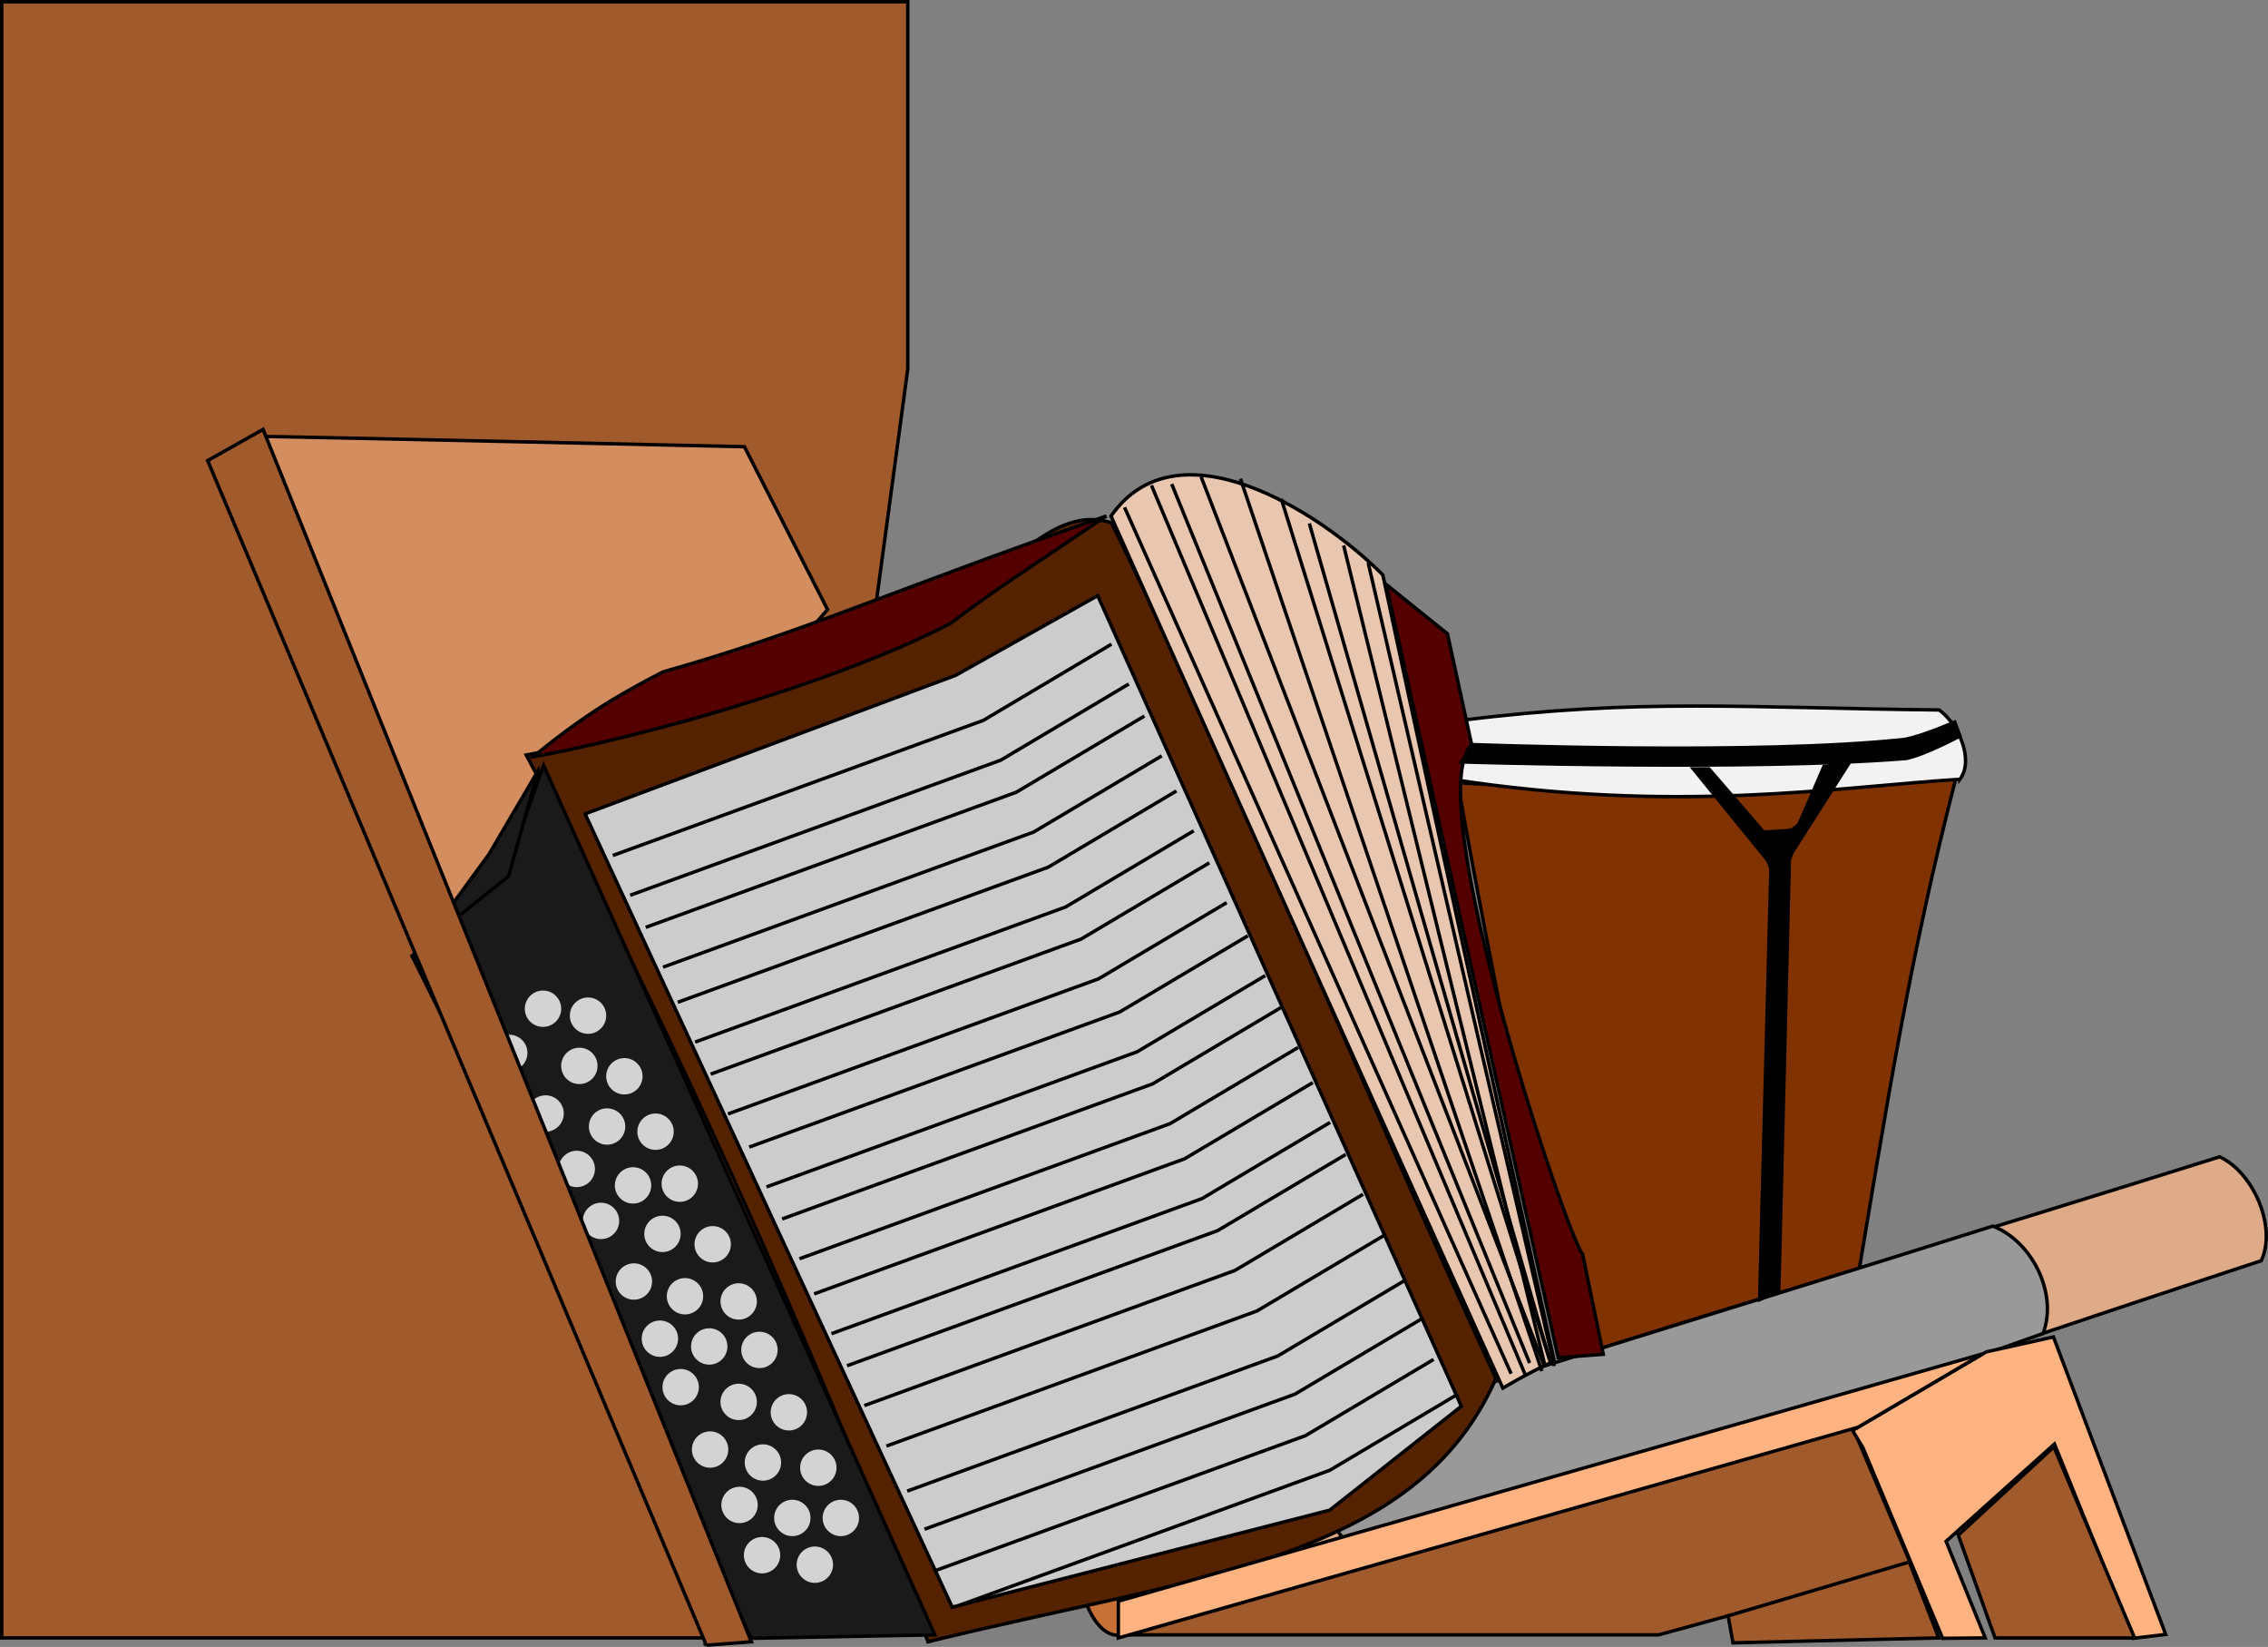 <?xml version="1.0" encoding="UTF-8"?>
<svg version="1.1" viewBox="0 0 661.56 480.28" xmlns="http://www.w3.org/2000/svg">
<rect x="0" y="0" width="661.56" height="480.28" fill="#808080" stroke="none"/>
<g transform="translate(-73.78,-301.86)">
<path d="m338.57 302.36v107.14l-50 370h-214.29v-477.14h264.29z" fill="#a05a2c" stroke="#000" stroke-width="1px"/>
<path d="m148.49 429.1c6.061 0 142.43 3.03 142.43 3.03l24.244 47.477-98.995 114.15-67.68-164.65z" fill="#d38d5f" stroke="#000" stroke-width="1px"/>
<g stroke="#000" stroke-width="1px">
<path d="m499.02 530.11c61.078 3.783 102.24 3.197 145.46-2.02-13.6 52.659-20.056 94.169-30.305 155.56-37.172 5.437-58.852 18.288-86.873 8.081-7.699-62.311-17.298-98.365-28.284-161.62z" fill="#803300"/>
<path d="m645.49 529.1c4.197-5.641-0.375-16.068-6.061-20.203-55.771-0.568-87.454-3.489-139.4 3.03-4.412 3.784-6.766 12.72-3.03 17.173 65.654 10.14 111.87 2.336 148.49 0z" fill="#f2f2f2"/>
</g>
<g stroke="#000" stroke-width="1px">
<path d="m405.07 776.59c139.91-42.655 210.84-68.471 328.3-107.08 4.609-9.855-2.265-25.7-12.122-30.305-144.4 45.358-235.78 70.466-327.29 107.08 13.162 10.395 12.147 25.605 11.112 30.305z" fill="#deaa87"/>
<path d="m392.39 747.66c-6.561 0.971-4.641 11.11-3.102 17.561 1.564 6.559 6.17 15.456 12.475 13.066 6.048-2.293 4.911-12.556 3.153-18.781-1.475-5.225-7.154-12.642-12.525-11.847z" fill="#c87137"/>
<path d="m459.62 721.03c-5.308 12.31 1.787 30.154 14.142 35.355 65.744-22.086 111.21-35.381 195.97-65.66 4.388-11.558-3.128-26.827-14.647-31.315-82.404 26.079-137.5 42.249-195.46 61.619z" fill="#999"/>
</g>
<g stroke="#000" stroke-width="1px">
<path d="m510.13 703.86c-40.01-86.85-76.45-177.03-112.13-249.51-19.74-6.556-35.465 22.029-54.548 30.305-41.36 19.215-56.255 26.449-116.17 37.376 49.551 92.586 93.115 196.35 117.18 258.6 78.266-19.211 142.36-23.792 165.67-76.772z" fill="#520"/>
<path d="m244.46 539.2 108.09-40.41 41.42-23.23 106.07 236.38-38.39 30.3-110.11 28.29-107.08-231.32z" fill="#ccc"/>
<g fill="none">
<path d="m252.54 551.33 108.08-39.4 37.38-22.22"/>
<path d="m257.59 562.94 108.09-39.396 37.376-22.223"/>
<g transform="translate(9.597,20.961)">
<path d="m252.54 551.33 108.08-39.4 37.38-22.22"/>
<path d="m257.59 562.94 108.09-39.396 37.376-22.223"/>
</g>
<g transform="translate(18.94,42.805)">
<path d="m252.54 551.33 108.08-39.4 37.38-22.22"/>
<path d="m257.59 562.94 108.09-39.396 37.376-22.223"/>
<g transform="translate(9.597,20.961)">
<path d="m252.54 551.33 108.08-39.4 37.38-22.22"/>
<path d="m257.59 562.94 108.09-39.396 37.376-22.223"/>
</g>
</g>
<g transform="translate(39.775,85.042)">
<path d="m252.54 551.33 108.08-39.4 37.38-22.22"/>
<path d="m257.59 562.94 108.09-39.396 37.376-22.223"/>
<g transform="translate(9.597,20.961)">
<path d="m252.54 551.33 108.08-39.4 37.38-22.22"/>
<path d="m257.59 562.94 108.09-39.396 37.376-22.223"/>
</g>
<g transform="translate(18.94,42.805)">
<path d="m252.54 551.33 108.08-39.4 37.38-22.22"/>
<path d="m257.59 562.94 108.09-39.396 37.376-22.223"/>
<g transform="translate(9.597,20.961)">
<path d="m252.54 551.33 108.08-39.4 37.38-22.22"/>
<path d="m257.59 562.94 108.09-39.396 37.376-22.223"/>
</g>
</g>
</g>
<path d="m332.34 723.56 108.09-39.396 37.376-22.223"/>
<path d="m338.4 736.69 108.09-39.4 37.37-22.22"/>
<path d="m343.45 747.8 108.09-39.396 37.376-22.223"/>
<path d="m346.48 759.92 108.09-39.396 37.376-22.223"/>
<path d="m353.55 770.02 108.09-39.39 37.38-22.22"/>
</g>
<path d="m229.3 522.54c15.195-12.443 25.581-18.444 37.881-24.749 41.931-11.873 63.783-22.652 129.3-45.457-25.287 17.102-31.191 20.6-45.457 31.315-36.675 19.032-97.166 34.671-121.72 38.891z" fill="#500"/>
</g>
<path d="m232.34 525.06-11.66 32.62-26.73 22.94 98.99 199 53.54-1.01-114.14-253.55z" fill="#1a1a1a" stroke="#000" stroke-width="1px"/>
<g fill="#fff">
<path transform="matrix(.618 0 0 .75 83.902 146.92)" d="m248.5 598.8c0 3.905-3.844 7.071-8.586 7.071s-8.586-3.166-8.586-7.071c0-3.905 3.844-7.071 8.586-7.071s8.586 3.166 8.586 7.071z" color="#000000" opacity=".807"/>
<path transform="matrix(.618 0 0 .75 163.2 309.05)" d="m248.5 598.8c0 3.905-3.844 7.071-8.586 7.071s-8.586-3.166-8.586-7.071c0-3.905 3.844-7.071 8.586-7.071s8.586 3.166 8.586 7.071z" color="#000000" opacity=".807"/>
<path transform="matrix(.618 0 0 .75 156.63 295.42)" d="m248.5 598.8c0 3.905-3.844 7.071-8.586 7.071s-8.586-3.166-8.586-7.071c0-3.905 3.844-7.071 8.586-7.071s8.586 3.166 8.586 7.071z" color="#000000" opacity=".807"/>
<path transform="matrix(.618 0 0 .75 148.05 279.25)" d="m248.5 598.8c0 3.905-3.844 7.071-8.586 7.071s-8.586-3.166-8.586-7.071c0-3.905 3.844-7.071 8.586-7.071s8.586 3.166 8.586 7.071z" color="#000000" opacity=".807"/>
<path transform="matrix(.618 0 0 .75 140.98 261.58)" d="m248.5 598.8c0 3.905-3.844 7.071-8.586 7.071s-8.586-3.166-8.586-7.071c0-3.905 3.844-7.071 8.586-7.071s8.586 3.166 8.586 7.071z" color="#000000" opacity=".807"/>
<path transform="matrix(.618 0 0 .75 132.39 245.41)" d="m248.5 598.8c0 3.905-3.844 7.071-8.586 7.071s-8.586-3.166-8.586-7.071c0-3.905 3.844-7.071 8.586-7.071s8.586 3.166 8.586 7.071z" color="#000000" opacity=".807"/>
<path transform="matrix(.618 0 0 .75 125.32 230.77)" d="m248.5 598.8c0 3.905-3.844 7.071-8.586 7.071s-8.586-3.166-8.586-7.071c0-3.905 3.844-7.071 8.586-7.071s8.586 3.166 8.586 7.071z" color="#000000" opacity=".807"/>
<path transform="matrix(.618 0 0 .75 118.75 212.58)" d="m248.5 598.8c0 3.905-3.844 7.071-8.586 7.071s-8.586-3.166-8.586-7.071c0-3.905 3.844-7.071 8.586-7.071s8.586 3.166 8.586 7.071z" color="#000000" opacity=".807"/>
<path transform="matrix(.618 0 0 .75 110.17 198.44)" d="m248.5 598.8c0 3.905-3.844 7.071-8.586 7.071s-8.586-3.166-8.586-7.071c0-3.905 3.844-7.071 8.586-7.071s8.586 3.166 8.586 7.071z" color="#000000" opacity=".807"/>
<path transform="matrix(.618 0 0 .75 102.59 181.27)" d="m248.5 598.8c0 3.905-3.844 7.071-8.586 7.071s-8.586-3.166-8.586-7.071c0-3.905 3.844-7.071 8.586-7.071s8.586 3.166 8.586 7.071z" color="#000000" opacity=".807"/>
<path transform="matrix(.618 0 0 .75 94.509 163.59)" d="m248.5 598.8c0 3.905-3.844 7.071-8.586 7.071s-8.586-3.166-8.586-7.071c0-3.905 3.844-7.071 8.586-7.071s8.586 3.166 8.586 7.071z" color="#000000" opacity=".807"/>
<path transform="matrix(.618 0 0 .75 155.62 264.61)" d="m248.5 598.8c0 3.905-3.844 7.071-8.586 7.071s-8.586-3.166-8.586-7.071c0-3.905 3.844-7.071 8.586-7.071s8.586 3.166 8.586 7.071z" color="#000000" opacity=".807"/>
<path transform="matrix(.618 0 0 .75 147.04 246.42)" d="m248.5 598.8c0 3.905-3.844 7.071-8.586 7.071s-8.586-3.166-8.586-7.071c0-3.905 3.844-7.071 8.586-7.071s8.586 3.166 8.586 7.071z" color="#000000" opacity=".807"/>
<path transform="matrix(.618 0 0 .75 140.98 232.28)" d="m248.5 598.8c0 3.905-3.844 7.071-8.586 7.071s-8.586-3.166-8.586-7.071c0-3.905 3.844-7.071 8.586-7.071s8.586 3.166 8.586 7.071z" color="#000000" opacity=".807"/>
<path transform="matrix(.618 0 0 .75 133.4 215.61)" d="m248.5 598.8c0 3.905-3.844 7.071-8.586 7.071s-8.586-3.166-8.586-7.071c0-3.905 3.844-7.071 8.586-7.071s8.586 3.166 8.586 7.071z" color="#000000" opacity=".807"/>
<path transform="matrix(.618 0 0 .75 123.8 197.94)" d="m248.5 598.8c0 3.905-3.844 7.071-8.586 7.071s-8.586-3.166-8.586-7.071c0-3.905 3.844-7.071 8.586-7.071s8.586 3.166 8.586 7.071z" color="#000000" opacity=".807"/>
<path transform="matrix(.618 0 0 .75 116.73 182.78)" d="m248.5 598.8c0 3.905-3.844 7.071-8.586 7.071s-8.586-3.166-8.586-7.071c0-3.905 3.844-7.071 8.586-7.071s8.586 3.166 8.586 7.071z" color="#000000" opacity=".807"/>
<path transform="matrix(.618 0 0 .75 107.64 166.62)" d="m248.5 598.8c0 3.905-3.844 7.071-8.586 7.071s-8.586-3.166-8.586-7.071c0-3.905 3.844-7.071 8.586-7.071s8.586 3.166 8.586 7.071z" color="#000000" opacity=".807"/>
<path transform="matrix(.618 0 0 .75 97.034 148.94)" d="m248.5 598.8c0 3.905-3.844 7.071-8.586 7.071s-8.586-3.166-8.586-7.071c0-3.905 3.844-7.071 8.586-7.071s8.586 3.166 8.586 7.071z" color="#000000" opacity=".807"/>
<path transform="matrix(.618 0 0 .75 170.78 295.42)" d="m248.5 598.8c0 3.905-3.844 7.071-8.586 7.071s-8.586-3.166-8.586-7.071c0-3.905 3.844-7.071 8.586-7.071s8.586 3.166 8.586 7.071z" color="#000000" opacity=".807"/>
<path transform="matrix(.618 0 0 .75 164.21 280.77)" d="m248.5 598.8c0 3.905-3.844 7.071-8.586 7.071s-8.586-3.166-8.586-7.071c0-3.905 3.844-7.071 8.586-7.071s8.586 3.166 8.586 7.071z" color="#000000" opacity=".807"/>
<g transform="translate(-22.981,10.859)">
<path transform="matrix(.618 0 0 .75 155.62 264.61)" d="m248.5 598.8c0 3.905-3.844 7.071-8.586 7.071s-8.586-3.166-8.586-7.071c0-3.905 3.844-7.071 8.586-7.071s8.586 3.166 8.586 7.071z" color="#000000" opacity=".807"/>
<path transform="matrix(.618 0 0 .75 147.04 246.42)" d="m248.5 598.8c0 3.905-3.844 7.071-8.586 7.071s-8.586-3.166-8.586-7.071c0-3.905 3.844-7.071 8.586-7.071s8.586 3.166 8.586 7.071z" color="#000000" opacity=".807"/>
<path transform="matrix(.618 0 0 .75 140.98 232.28)" d="m248.5 598.8c0 3.905-3.844 7.071-8.586 7.071s-8.586-3.166-8.586-7.071c0-3.905 3.844-7.071 8.586-7.071s8.586 3.166 8.586 7.071z" color="#000000" opacity=".807"/>
<path transform="matrix(.618 0 0 .75 133.4 215.61)" d="m248.5 598.8c0 3.905-3.844 7.071-8.586 7.071s-8.586-3.166-8.586-7.071c0-3.905 3.844-7.071 8.586-7.071s8.586 3.166 8.586 7.071z" color="#000000" opacity=".807"/>
<path transform="matrix(.618 0 0 .75 123.8 197.94)" d="m248.5 598.8c0 3.905-3.844 7.071-8.586 7.071s-8.586-3.166-8.586-7.071c0-3.905 3.844-7.071 8.586-7.071s8.586 3.166 8.586 7.071z" color="#000000" opacity=".807"/>
<path transform="matrix(.618 0 0 .75 116.73 182.78)" d="m248.5 598.8c0 3.905-3.844 7.071-8.586 7.071s-8.586-3.166-8.586-7.071c0-3.905 3.844-7.071 8.586-7.071s8.586 3.166 8.586 7.071z" color="#000000" opacity=".807"/>
<path transform="matrix(.618 0 0 .75 107.64 166.62)" d="m248.5 598.8c0 3.905-3.844 7.071-8.586 7.071s-8.586-3.166-8.586-7.071c0-3.905 3.844-7.071 8.586-7.071s8.586 3.166 8.586 7.071z" color="#000000" opacity=".807"/>
<path transform="matrix(.618 0 0 .75 97.034 148.94)" d="m248.5 598.8c0 3.905-3.844 7.071-8.586 7.071s-8.586-3.166-8.586-7.071c0-3.905 3.844-7.071 8.586-7.071s8.586 3.166 8.586 7.071z" color="#000000" opacity=".807"/>
<path transform="matrix(.618 0 0 .75 170.78 295.42)" d="m248.5 598.8c0 3.905-3.844 7.071-8.586 7.071s-8.586-3.166-8.586-7.071c0-3.905 3.844-7.071 8.586-7.071s8.586 3.166 8.586 7.071z" color="#000000" opacity=".807"/>
<path transform="matrix(.618 0 0 .75 164.21 280.77)" d="m248.5 598.8c0 3.905-3.844 7.071-8.586 7.071s-8.586-3.166-8.586-7.071c0-3.905 3.844-7.071 8.586-7.071s8.586 3.166 8.586 7.071z" color="#000000" opacity=".807"/>
</g>
</g>
<path d="m230.71 526.65-8.571 30.714-25 20 19.286-26.429 14.286-24.286z" fill="#1a1a1a" stroke="#000" stroke-width="1px"/>
<path d="m478.1 472.29 50.212 225.51 13.132-1.01s-3.99-19.54-6.061-29.294c-3.954-3.594-47.716-133.05-32.325-148.49-2.352-10.776-7.071-32.325-7.071-32.325l-17.88-14.4z" fill="#500" stroke="#000" stroke-width="1px"/>
<g stroke="#000" stroke-width="1px">
<path d="m527.14 698.79s-34.638-156.88-50-229.29c-19.137-19.103-60.127-44.585-79.286-17.143 40.804 91.505 85.746 191.06 114.29 254.29 10.334-6.012 15-7.857 15-7.857z" fill="#e9c6af"/>
<g fill="none">
<g transform="matrix(.999 .033 -.033 .999 48.06 -20.169)">
<g transform="matrix(.999 -.033 .033 .999 -47.361 21.759)">
<path d="m402.14 450.22 112.86 252.86"/>
<path d="m410 443.79 109.29 260"/>
</g>
<g transform="translate(-19.378 .777)">
<path d="m402.14 450.22 112.86 252.86"/>
<path d="m410.64 447.81 108.65 255.98"/>
</g>
<path d="m402.76 448.79 96.51 257.31"/>
<path d="m414.88 454.3 87.007 249.77"/>
</g>
<path d="m455.71 454.51 70 243.57"/>
<path d="m465.71 460.93 58.57 238.57"/>
<path d="m472.86 465.93 54.286 234.29"/>
</g>
</g>
<g stroke="#000">
<path d="m572.25 526.07 16.162 18.688 1.263 8.334-21.971-27.022h4.546z" stroke-width="1px"/>
<path d="m605.84 525.32c2.02 0 7.324-1.01 7.324-1.01l-17.678 27.779 3.03-9.849 7.324-16.92z" stroke-width="1px"/>
<path d="m599.66 540.65-6.926 20.084-6.233-15.929 11.081-0.693 2.77-0.693-2.078 0.693h0.693-3.463" stroke-width="1.371px"/>
<path d="m595.71 553.08-3.066 125.25-5.592 2.525 3.301-126.34 5.357-1.429z" stroke-width="1px"/>
<path d="m500.03 524.05s84.893 2.639 129.8-1.01c5.544-1.138 15.657-6.566 15.657-6.566l-1.515-4.041s-9.559 4.167-14.647 5.051c-42.821 4.652-125.76 1.515-125.76 1.515l-3.535 5.051z" stroke-width="1px"/>
</g>
<path d="m403.05 778.61 211.12-60.609 17.173 40.406-73.741 20.203h-154.55z" fill="#a05a2c" stroke="#000" stroke-width="1px"/>
<path d="m614.17 719.01 38.978-22.917 19.611-4.357 32.743 86.751-9.51 1.133-22.938-56.67-31.611 28.386 11.408 28.162-12.418 0.123-23.234-55.558-3.03-5.051z" fill="#ffb380" stroke="#000" stroke-width="1px"/>
<path d="m615.71 718.08-215.71 61.43v-10.714l252.14-72.143-36.429 21.429z" fill="#ffb380" stroke="#000" stroke-width="1px"/>
<path d="m630.71 757.36-52.857 15.714 1.429 7.857 60-1.429-8.571-22.143z" fill="#a05a2c" stroke="#000" stroke-width="1px"/>
<path d="m645 749.51 10.714 30h40.714l-23.56-55.72-27.86 25.72z" fill="#a05a2c" stroke="#000" stroke-width="1px"/>
<path d="m279.81 781.64 13.132-1.01-142.43-353.55-16.162 9.091 145.46 345.47z" fill="#a05a2c" stroke="#000" stroke-width="1px"/>
</g>
</svg>
